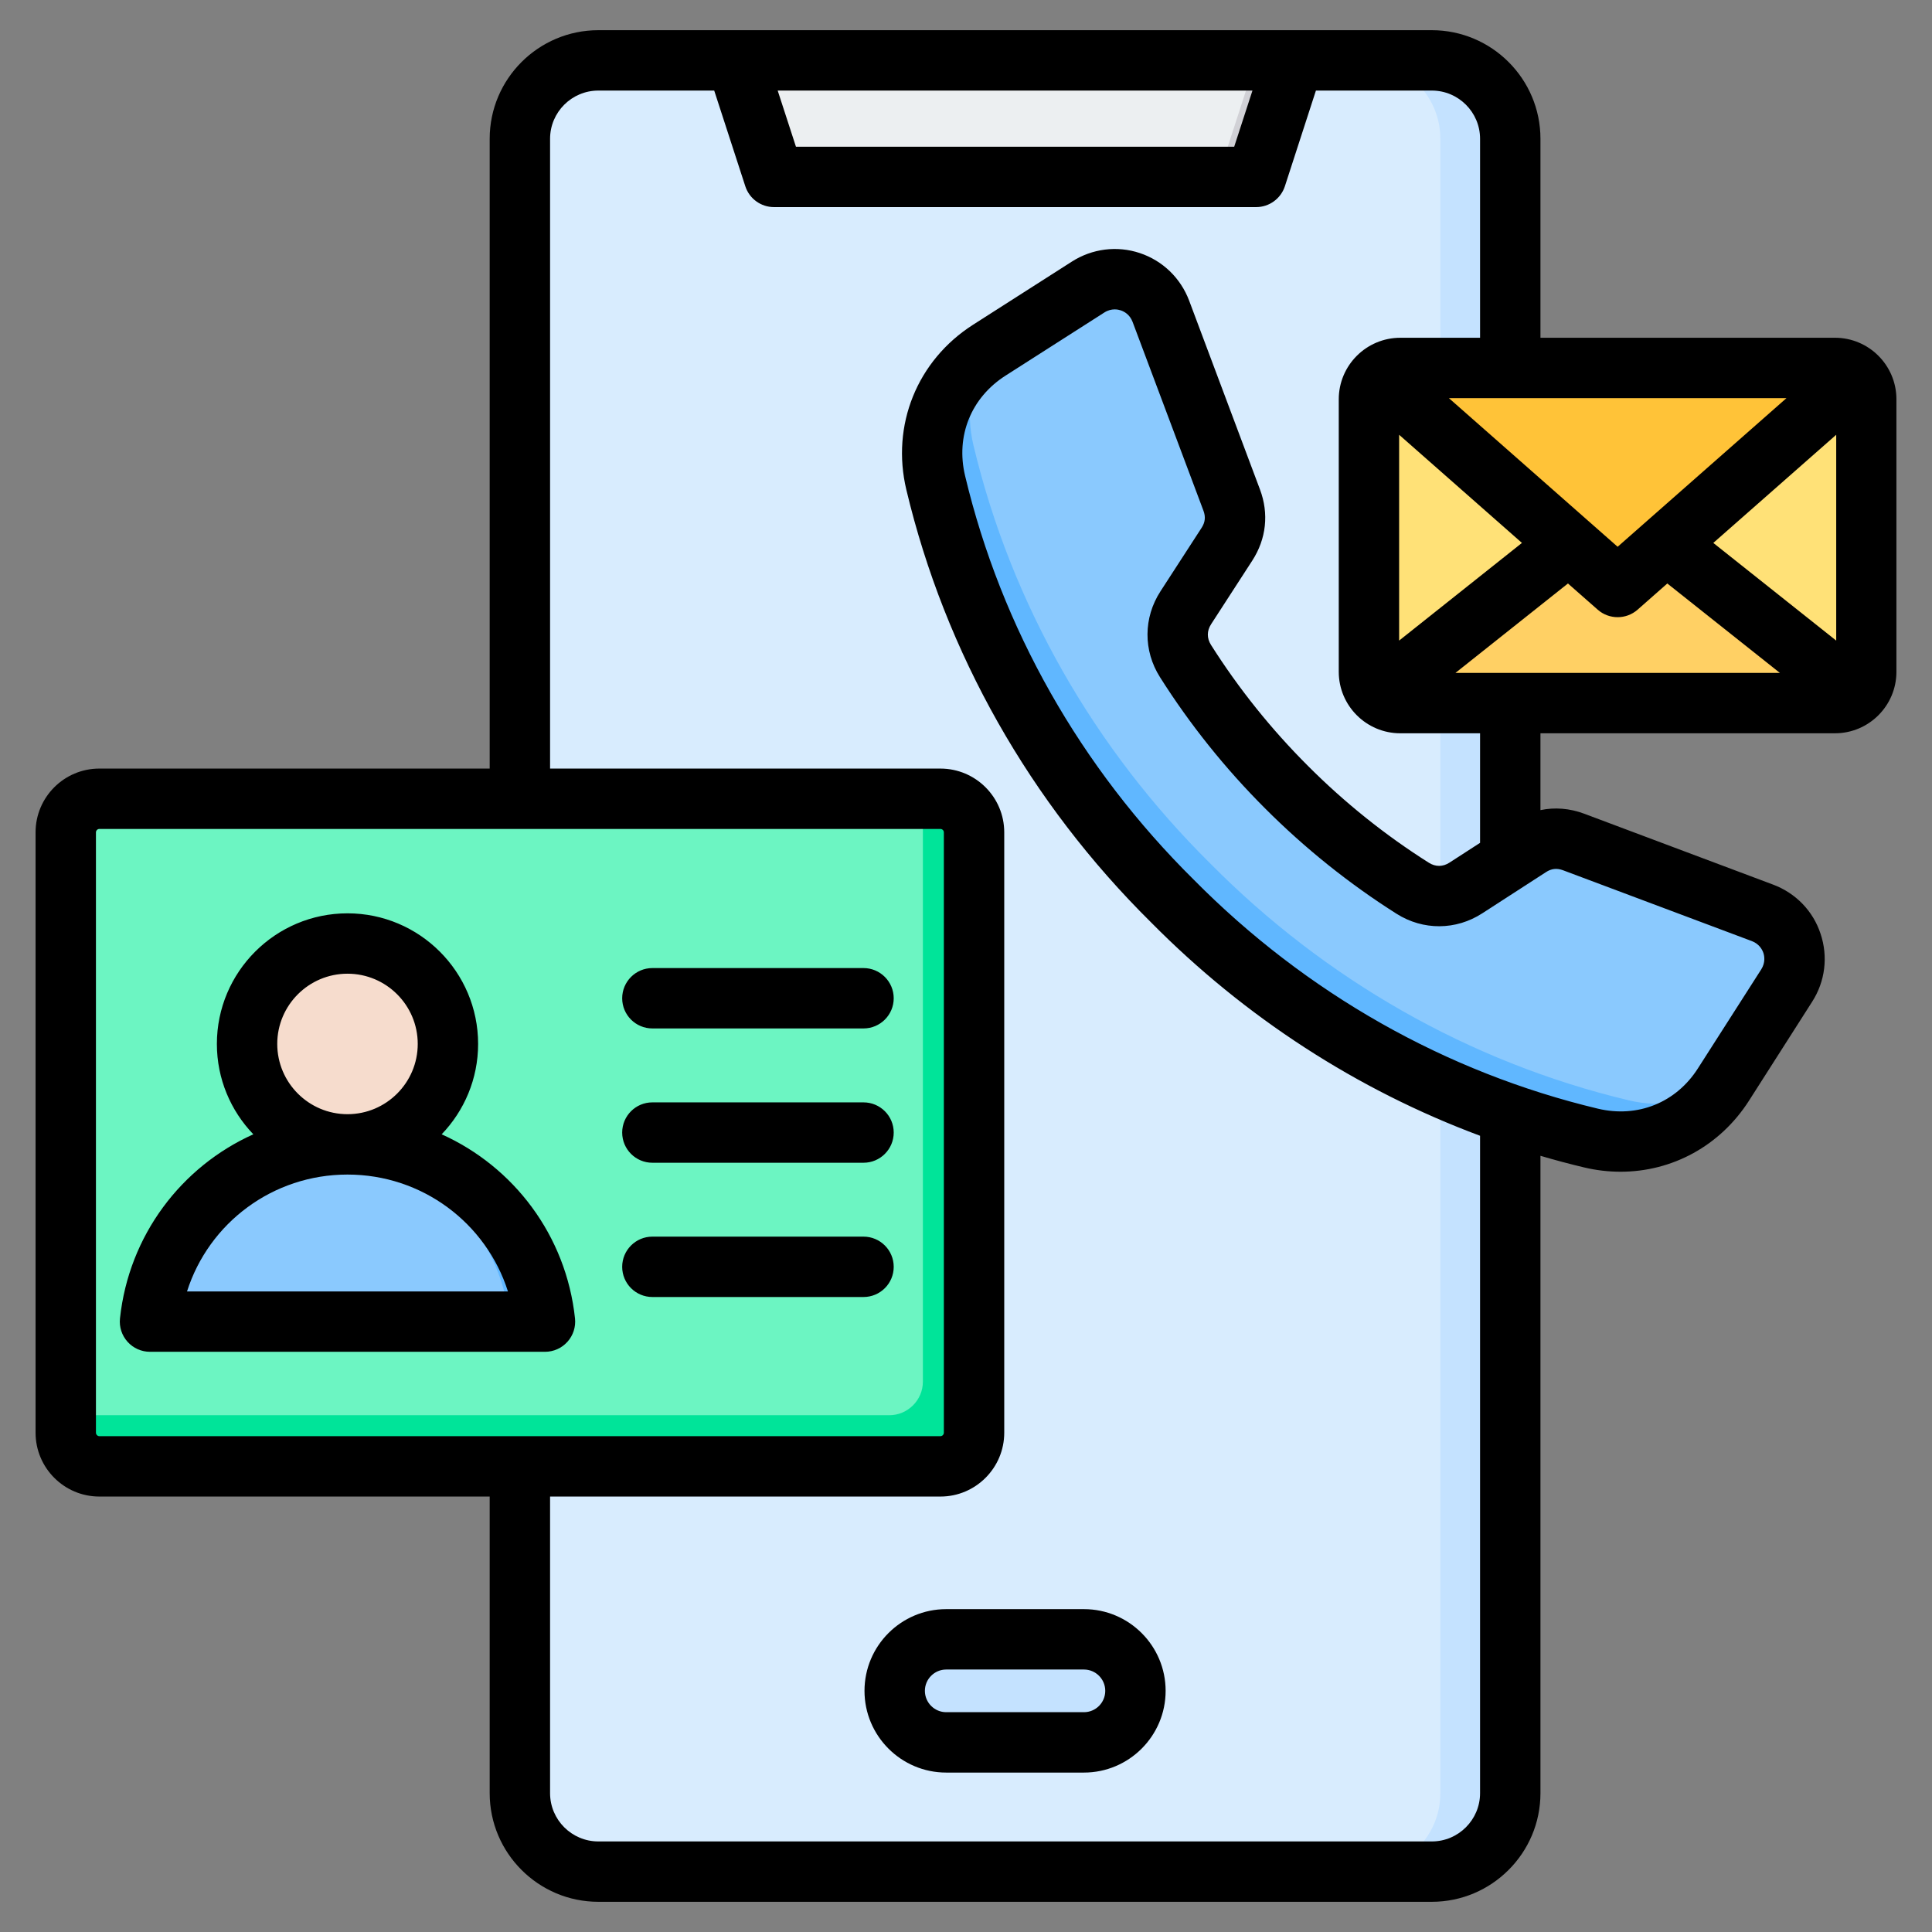 <?xml version="1.0" encoding="utf-8"?>
<svg xmlns="http://www.w3.org/2000/svg" id="Layer_1" enable-background="new 0 0 512 512" viewBox="0 0 512 512">
  <rect x="0" y="0" width="512" height="512" fill="#808080" stroke="none"/>
  <g>
    <g>
      <g clip-rule="evenodd" fill-rule="evenodd">
        <path d="m399.51 475.215c0 11.425-9.358 20.784-20.785 20.784h-219.462c-11.43 0-20.784-9.353-20.784-20.784v-438.43c0-11.431 9.353-20.784 20.784-20.784h219.463c11.431 0 20.785 9.356 20.785 20.784v438.43z" fill="#d8ecfe"/>
        <path d="m399.51 475.215c0 11.426-9.357 20.784-20.785 20.784h-17.799c11.429 0 20.785-9.357 20.785-20.784v-438.43c0-11.429-9.353-20.784-20.785-20.784h17.799c11.432 0 20.785 9.356 20.785 20.784z" fill="#c4e2ff"/>
        <path d="m251.456 434.443h36.496c7.509 0 13.653 6.144 13.653 13.653v.001c0 7.509-6.144 13.653-13.653 13.653h-36.496c-7.509 0-13.653-6.144-13.653-13.653v-.001c0-7.509 6.144-13.653 13.653-13.653z" fill="#c4e2ff"/>
        <path d="m195.782 16h147.845l-8.599 26.464c-.871 2.682-3.267 4.422-6.086 4.422h-118.475c-2.82 0-5.215-1.74-6.087-4.422z" fill="#eceff1"/>
        <path d="m332.804 16h10.823l-8.599 26.464c-.871 2.682-3.267 4.422-6.087 4.422h-10.823c2.82 0 5.215-1.74 6.087-4.422z" fill="#d1d1d6"/>
      </g>
      <g clip-rule="evenodd" fill-rule="evenodd">
        <path d="m26.316 211.685h222.906c4.895 0 8.901 4.005 8.901 8.901v159.111c0 4.895-4.006 8.901-8.901 8.901h-222.906c-4.895 0-8.901-4.005-8.901-8.901v-159.111c0-4.895 4.006-8.901 8.901-8.901z" fill="#6cf5c2"/>
        <path d="m244.574 211.685h4.648c4.895 0 8.901 4.005 8.901 8.901v159.111c0 4.895-4.006 8.901-8.901 8.901h-222.906c-4.895 0-8.901-4.005-8.901-8.901v-4.649h218.258c4.895 0 8.901-4.005 8.901-8.901z" fill="#00e499"/>
      </g>
      <g>
        <g clip-rule="evenodd" fill-rule="evenodd">
          <path d="m371.08 97.512h115.201c4.568 0 8.305 3.737 8.305 8.305v72.216c0 4.568-3.737 8.305-8.305 8.305h-115.201c-4.568 0-8.305-3.737-8.305-8.305v-72.216c0-4.568 3.737-8.305 8.305-8.305z" fill="#ffe177"/>
          <path d="m479.122 97.512h7.159c4.568 0 8.305 3.737 8.305 8.305v72.216c0 4.568-3.737 8.305-8.305 8.305h-7.159c4.568 0 8.305-3.737 8.305-8.305v-72.216c0-4.568-3.737-8.305-8.305-8.305z" fill="#ffd064"/>
          <path d="m491.86 184.171c-1.477 1.344-3.437 2.167-5.579 2.167h-115.2c-2.142 0-4.102-.822-5.579-2.167l63.179-50.224z" fill="#ffd064"/>
          <path d="m491.86 184.171-.026.024-.114.101-.04.034-.109.092-.036.03c-.039.032-.078.064-.118.095l-.036.029c-.04.031-.081.062-.121.093l-.038.028c-.039.029-.078.058-.117.086l-.039.028c-.04.028-.08.056-.121.084l-.04.027c-.042.028-.084.056-.126.083l-.054.035c-.045.029-.09.057-.135.085l-.027.016c-.049.029-.098.059-.147.087l-.024.014c-.047.027-.095.054-.142.08l-.04.022c-.046.025-.092.049-.139.073l-.032.016c-.048.024-.096.048-.144.072l-.042.02-.14.066-.035.016c-.052.023-.103.046-.155.068l-.017.007-.01.004c-.055.023-.11.046-.166.068l-.01.004-.002.001-.014.005c-.053.021-.107.041-.161.061l-.034.012c-.053.019-.106.038-.159.056l-.029.01c-.054.018-.108.036-.164.053l-.028.009c-.052.016-.104.032-.156.047l-.047.013c-.051.014-.103.029-.154.042l-.035.009c-.057.014-.113.028-.171.042l-.023.006c-.06.014-.12.027-.181.04l-.013.003-.005.001c-.132.027-.265.051-.399.072l-.011.001c-.061.009-.121.018-.182.026l-.038.005c-.058.007-.117.014-.175.02l-.024.003c-.06.006-.12.011-.181.016l-.03.002c-.06.005-.119.008-.179.012l-.031.002c-.063.003-.127.005-.191.007h-.009-.013c-.067.002-.133.003-.2.003h-7.158c3.755 0 6.947-2.525 7.965-5.961z" fill="#f5b829"/>
          <path d="m371.08 97.512h115.2c2.206 0 4.217.871 5.709 2.287l-60.474 53.27c-1.63 1.436-4.04 1.436-5.67 0l-60.474-53.27c1.492-1.415 3.503-2.287 5.709-2.287z" fill="#ffc338"/>
        </g>
        <g>
          <path clip-rule="evenodd" d="m479.122 97.512h7.158c.069 0 .138.001.206.002h.007.012c.063.002.126.004.189.007l.033.002c.062.003.123.007.184.012l.015.001c.064.005.128.011.192.017l.017.002c.062.007.123.013.184.021l.031.004c.059.008.118.016.176.025l.027.004c.06.009.12.02.18.03l.02.003c.056.01.111.021.166.032l.052.01c.053.011.106.023.159.035l.03.007c.056.013.113.027.168.041l.031.008c.055.014.109.029.163.044l.036.01c.054.015.107.032.161.048l.031.01c.059.019.118.038.177.058l.006.002.007.003c.055.019.11.038.165.058l.02.007h.001l.017.007c.05.018.099.037.148.057l.053.021c.047.019.093.038.139.057l.052.022.137.06.041.019.136.064.046.023.137.069.043.022.129.068.052.028.122.068.048.027c.041.024.082.048.123.073l.046.028c.041.025.082.051.123.077l.051.033.111.073.067.046.091.063.073.052.099.073.041.031.114.087.057.044.098.079.057.047.1.084.059.051.089.079.058.053.091.085.012.011-4.765 4.198c-.833-3.697-4.156-6.482-8.099-6.482zm7.159 0 .206.002c-.069-.001-.137-.002-.206-.002z" fill="#f5b829" fill-rule="evenodd"/>
        </g>
      </g>
      <g clip-rule="evenodd" fill-rule="evenodd">
        <g>
          <path d="m44.502 350.245h95.154c2.598 0 4.521-2.355 4.003-4.901-4.892-24.01-26.125-42.078-51.58-42.078s-46.688 18.068-51.58 42.078c-.519 2.546 1.405 4.901 4.003 4.901z" fill="#8ac9fe"/>
          <path d="m130.352 350.245h9.303c2.598 0 4.521-2.355 4.003-4.901-4.892-24.01-26.125-42.078-51.58-42.078-1.568 0-3.119.069-4.652.203 23.356 2.045 42.337 19.343 46.928 41.874.52 2.547-1.404 4.902-4.002 4.902z" fill="#60b7ff"/>
          <circle cx="92.079" cy="276.65" fill="#f6dccd" r="26.616"/>
          <path d="m92.079 250.035c14.699 0 26.616 11.916 26.616 26.616 0 14.699-11.916 26.616-26.616 26.616-1.259 0-2.496-.09-3.708-.258 12.944-1.805 22.908-12.917 22.908-26.357 0-13.441-9.964-24.553-22.908-26.357 1.212-.171 2.449-.26 3.708-.26z" fill="#f1cbbc"/>
        </g>
        <g>
          <path d="m340.941 208.611c-10.148-10.13-19.143-21.343-26.789-33.432-2.791-4.415-2.762-9.72.077-14.103l10.911-16.846c2.327-3.596 2.772-7.698 1.267-11.708l-18.767-50.019c-2.939-7.833-12.24-10.933-19.291-6.428-8.727 5.576-17.455 11.152-26.182 16.728-11.949 7.634-17.496 21.359-14.205 35.152 10.131 42.452 32.227 80.656 62.766 110.87 30.214 30.54 68.418 52.636 110.87 62.766 13.793 3.292 27.517-2.256 35.152-14.205 5.576-8.727 11.152-17.456 16.728-26.182 4.505-7.051 1.405-16.353-6.428-19.292l-50.019-18.767c-4.01-1.505-8.112-1.061-11.708 1.267l-16.845 10.91c-4.384 2.839-9.689 2.868-14.104.077-12.09-7.645-23.303-16.64-33.433-26.788z" fill="#8ac9fe"/>
          <path d="m262.011 92.904c-11.841 7.654-17.328 21.318-14.05 35.051 10.131 42.452 32.227 80.656 62.766 110.87 30.214 30.54 68.418 52.636 110.87 62.766 13.733 3.277 27.397-2.209 35.051-14.051-7.235 4.609-16.128 6.18-25.051 4.05-42.452-10.13-80.656-32.226-110.87-62.766-30.54-30.214-52.636-68.418-62.766-110.87-2.129-8.922-.558-17.815 4.05-25.05z" fill="#60b7ff"/>
        </g>
      </g>
    </g>
    <path clip-rule="evenodd" d="m392.234 223.36-8.101 5.239c-1.746 1.144-3.7 1.162-5.479.033-11.541-7.291-22.32-15.933-32.04-25.671-.01-.01-.01-.01-.01-.01-9.738-9.72-18.38-20.512-25.681-32.049-1.12-1.77-1.111-3.723.033-5.484l10.906-16.846c3.723-5.752 4.453-12.455 2.043-18.861l-18.762-50.02c-2.259-6.001-7.018-10.6-13.071-12.624-6.048-2.019-12.619-1.186-18.018 2.259l-26.188 16.734c-14.822 9.47-21.76 26.641-17.67 43.75 10.308 43.218 32.755 82.888 64.856 114.641 24.923 25.196 54.67 44.428 87.181 56.539v174.22c0 7.046-5.738 12.789-12.789 12.789h-220.88c-7.051 0-12.789-5.742-12.789-12.789v-78.61h103.457c9.32 0 16.902-7.592 16.902-16.912v-159.11c0-9.319-7.583-16.898-16.902-16.898h-103.456v-166.9c0-7.051 5.738-12.779 12.789-12.779h30.708l8.242 25.361c1.069 3.29 4.137 5.521 7.602 5.521h127.778c3.46 0 6.528-2.231 7.611-5.521l8.227-25.362h30.712c7.051 0 12.789 5.728 12.789 12.779v52.731h-21.139c-8.99 0-16.309 7.31-16.309 16.3v72.222c0 8.986 7.319 16.295 16.309 16.295h21.139zm21.999 7.272c-1.638-.612-3.087-.461-4.547.499l-16.851 10.897c-6.98 4.533-15.693 4.584-22.73.132-12.544-7.941-24.25-17.317-34.821-27.902-10.572-10.557-19.953-22.268-27.879-34.807-4.453-7.032-4.401-15.74.118-22.729l10.91-16.841c.951-1.469 1.111-2.909.49-4.547l-18.771-50.02c-.748-2-2.288-2.782-3.139-3.064-.381-.127-.937-.259-1.6-.259-.81 0-1.756.193-2.749.824l-26.18 16.728c-9.141 5.837-13.25 16.008-10.727 26.547 9.616 40.324 30.576 77.334 60.606 107.044 29.771 30.096 66.791 51.056 107.1 60.676 10.543 2.513 20.743-1.6 26.533-10.727l16.756-26.194c1.13-1.798.847-3.497.565-4.349-.283-.847-1.083-2.391-3.06-3.139zm-388.807 149.058c0 .48.419.908.899.908h222.908c.48 0 .899-.428.899-.908v-159.112c0-.48-.419-.899-.899-.899h-222.908c-.48 0-.899.419-.899.899zm306.489-355.69h-125.82l4.839 14.878h116.142zm122.129 119.88 32.572-28.66v54.543zm-38.521 10.75-29.818 23.699h85.99l-29.841-23.699-7.87 6.938c-1.52 1.332-3.398 1.991-5.29 1.991-1.888 0-3.78-.659-5.286-1.991zm-12.191-10.75-32.548-28.66v54.543zm25.361 1.021 44.743-39.392h-89.464zm57.593-55.39h-78.049v-52.731c0-15.872-12.92-28.778-28.792-28.778h-220.88c-15.872 0-28.792 12.906-28.792 28.778v166.901h-103.448c-9.32 0-16.898 7.578-16.898 16.898v159.111c0 9.32 7.578 16.912 16.898 16.912h103.448v78.61c0 15.867 12.92 28.787 28.792 28.787h220.88c15.872 0 28.792-12.92 28.792-28.787v-168.912c3.808 1.12 7.649 2.151 11.518 3.069 3.248.781 6.51 1.153 9.72 1.153 13.65 0 26.358-6.834 34.031-18.832l16.709-26.18c3.483-5.408 4.283-11.979 2.259-18.032-1.977-6.048-6.589-10.807-12.615-13.057l-50.006-18.771c-3.86-1.45-7.828-1.751-11.617-.96v-20.362h78.049c8.99 0 16.286-7.31 16.286-16.295v-72.222c.001-8.991-7.295-16.3-16.285-16.3zm-249.441 175.039c0-4.41-3.591-8.002-8.002-8.002h-55.96c-4.41 0-7.997 3.591-7.997 8.002 0 4.42 3.587 7.997 7.997 7.997h55.96c4.411 0 8.002-3.577 8.002-7.997zm0 71.173c0-4.415-3.591-8.002-8.002-8.002h-55.96c-4.41 0-7.997 3.587-7.997 8.002 0 4.42 3.587 7.997 7.997 7.997h55.96c4.411 0 8.002-3.577 8.002-7.997zm0-35.584c0-4.42-3.591-7.997-8.002-7.997h-55.96c-4.41 0-7.997 3.577-7.997 7.997s3.587 8.002 7.997 8.002h55.96c4.411-.001 8.002-3.582 8.002-8.002zm-187.282 42.103c5.789-18.164 22.743-30.971 42.522-30.971 19.792 0 36.737 12.808 42.527 30.971zm42.532-84.202c10.261 0 18.611 8.35 18.611 18.611 0 10.27-8.35 18.62-18.611 18.62-10.271 0-18.62-8.35-18.62-18.62-.001-10.261 8.349-18.611 18.62-18.611zm24.951 42.56c5.978-6.223 9.659-14.662 9.659-23.948 0-19.091-15.528-34.61-34.61-34.61-19.091 0-34.619 15.519-34.619 34.61 0 9.287 3.681 17.726 9.658 23.948-19.067 8.581-32.976 26.749-35.339 48.792-.24 2.259.49 4.509 2.01 6.199 1.511 1.69 3.681 2.65 5.949 2.65h104.672c2.269 0 4.429-.96 5.949-2.65s2.25-3.94 2.01-6.199c-2.358-22.043-16.272-40.202-35.339-48.792zm175.858 147.49c0-3.111-2.528-5.648-5.648-5.648h-36.502c-3.107 0-5.648 2.537-5.648 5.648 0 3.121 2.542 5.658 5.648 5.658h36.502c3.121 0 5.648-2.537 5.648-5.658zm-63.802 0c0 11.941 9.71 21.661 21.652 21.661h36.502c11.937 0 21.647-9.72 21.647-21.661s-9.71-21.652-21.647-21.652h-36.502c-11.941 0-21.652 9.711-21.652 21.652z" fill-rule="evenodd"/>
  </g>
</svg>